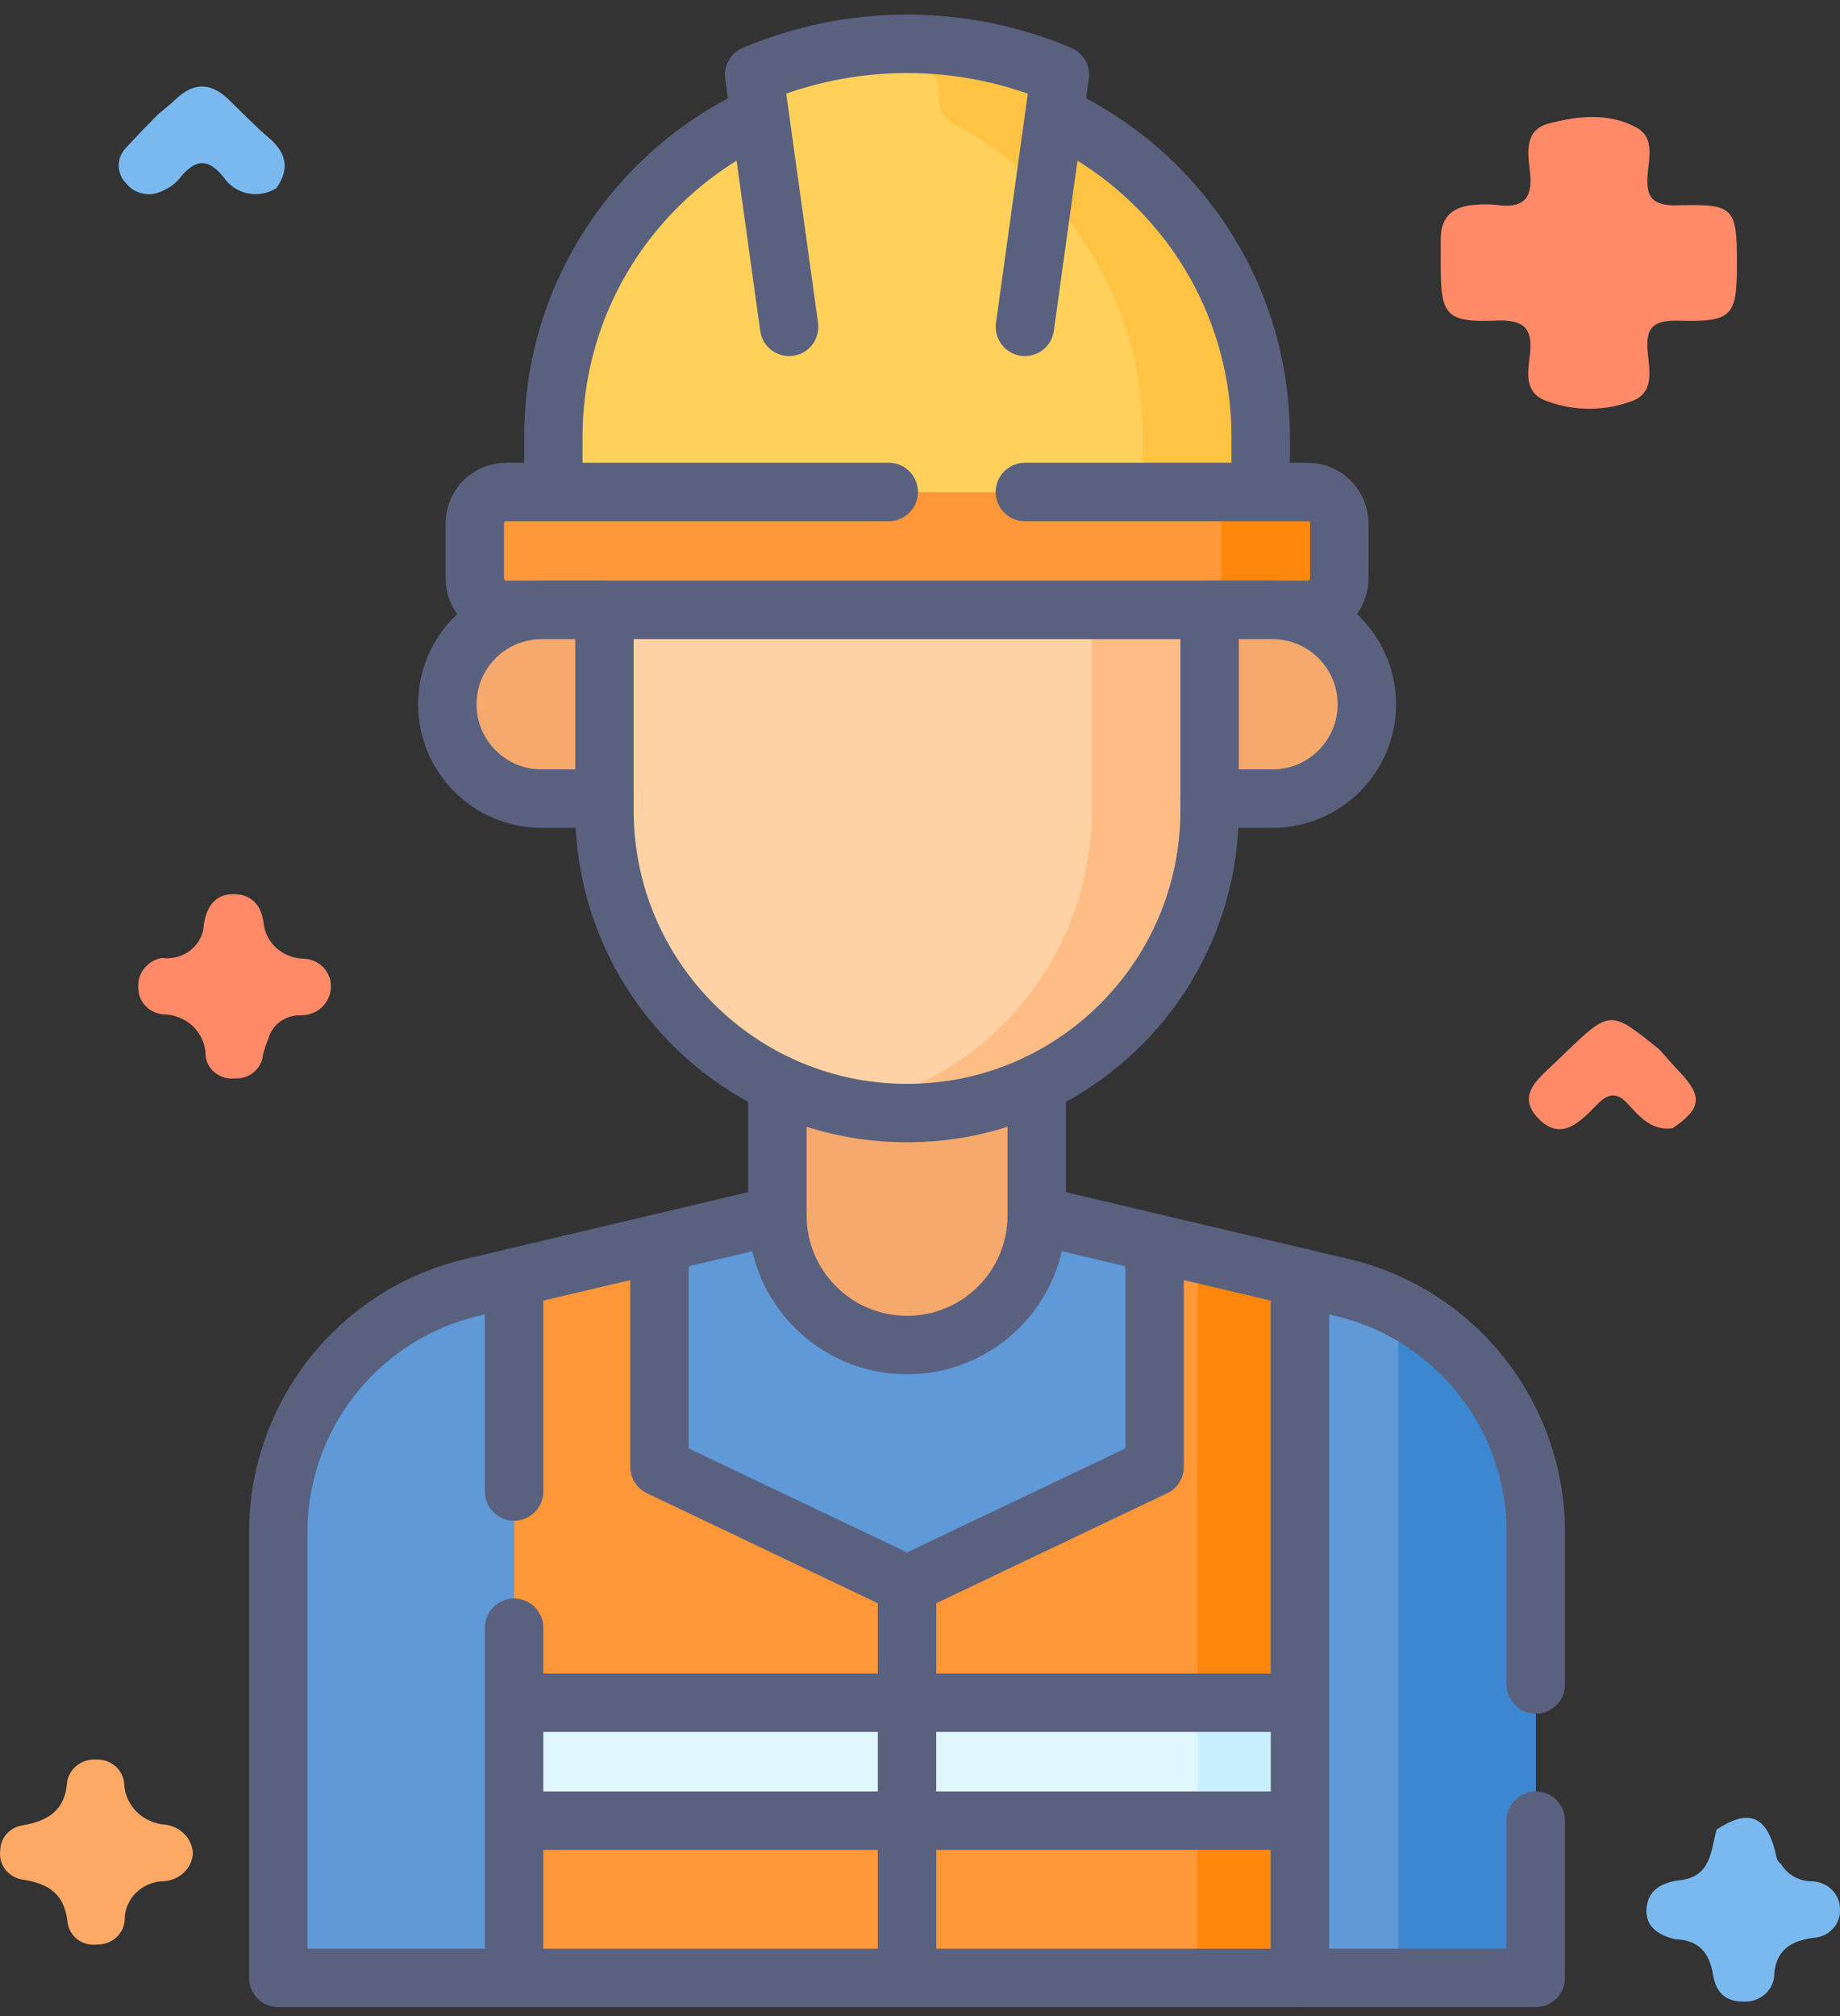 <svg width="63" height="69" viewBox="0 0 63 69" fill="none" xmlns="http://www.w3.org/2000/svg">
<rect x="0" y="0" width="63" height="69" fill="#333333" stroke="none"/>
<path d="M57.356 66.37C56.784 66.235 56.333 65.939 56.374 65.332C56.416 64.697 56.881 64.427 57.526 64.351C58.593 64.226 58.574 63.34 58.776 62.618C59.836 61.918 60.44 62.121 60.765 63.298C60.815 63.479 60.805 63.678 60.986 63.803C61.095 63.984 61.252 64.134 61.441 64.237C61.63 64.34 61.845 64.392 62.063 64.388C62.319 64.401 62.561 64.51 62.736 64.691C62.911 64.872 63.005 65.111 62.999 65.358C63.005 65.48 62.985 65.602 62.941 65.717C62.897 65.831 62.83 65.936 62.743 66.026C62.657 66.116 62.553 66.188 62.437 66.24C62.322 66.291 62.197 66.319 62.07 66.324C61.331 66.428 60.831 66.732 60.75 67.529C60.754 67.659 60.73 67.789 60.679 67.909C60.628 68.03 60.552 68.139 60.455 68.231C60.358 68.322 60.243 68.393 60.117 68.44C59.99 68.487 59.855 68.508 59.719 68.502C59.041 68.519 58.742 68.148 58.652 67.578C58.536 66.847 58.171 66.394 57.356 66.37Z" fill="#79B9EF"/>
<path d="M57.266 38.615C56.551 38.703 56.15 38.232 55.751 37.796C55.367 37.376 55.078 37.402 54.686 37.8C54.131 38.362 53.465 39.105 52.667 38.275C51.885 37.463 52.715 36.884 53.28 36.335C53.375 36.243 53.471 36.151 53.566 36.06C55.131 34.556 55.131 34.556 56.819 35.923C57.056 36.187 57.287 36.455 57.531 36.713C58.305 37.529 58.247 37.952 57.266 38.615Z" fill="#FF8A68"/>
<path d="M6.606 63.437C6.588 63.684 6.476 63.916 6.293 64.09C6.11 64.264 5.867 64.369 5.609 64.384C5.251 64.39 4.909 64.531 4.658 64.778C4.408 65.024 4.268 65.355 4.27 65.699C4.26 65.93 4.157 66.147 3.983 66.306C3.809 66.465 3.577 66.553 3.337 66.551C3.218 66.567 3.096 66.561 2.98 66.531C2.864 66.502 2.754 66.45 2.659 66.38C2.564 66.309 2.484 66.221 2.425 66.121C2.365 66.02 2.328 65.909 2.314 65.794C2.213 64.843 1.699 64.467 0.771 64.329C0.532 64.291 0.318 64.164 0.176 63.975C0.034 63.787 -0.026 63.553 0.01 63.323C0.012 63.11 0.095 62.905 0.244 62.747C0.393 62.589 0.597 62.489 0.818 62.466C1.659 62.311 2.224 61.948 2.293 61.024C2.32 60.793 2.439 60.58 2.625 60.43C2.811 60.281 3.05 60.206 3.292 60.221C3.533 60.211 3.769 60.293 3.948 60.448C4.128 60.603 4.237 60.82 4.252 61.051C4.266 61.41 4.419 61.752 4.68 62.01C4.94 62.269 5.291 62.425 5.665 62.451C5.917 62.483 6.15 62.6 6.322 62.78C6.494 62.96 6.594 63.192 6.606 63.437Z" fill="#FEAA66"/>
<path d="M5.414 3.91C5.616 3.739 5.828 3.579 6.017 3.397C6.645 2.791 7.249 2.831 7.854 3.429C8.301 3.87 8.741 4.321 9.219 4.73C9.823 5.247 9.917 5.801 9.46 6.441C9.318 6.53 9.16 6.592 8.993 6.623C8.826 6.653 8.655 6.652 8.489 6.619C8.322 6.586 8.165 6.522 8.025 6.43C7.884 6.338 7.764 6.221 7.671 6.084C7.098 5.352 6.648 5.474 6.139 6.118C5.99 6.294 5.799 6.432 5.583 6.522C5.377 6.637 5.134 6.674 4.9 6.628C4.667 6.582 4.459 6.456 4.316 6.272C4.152 6.106 4.062 5.885 4.064 5.655C4.067 5.426 4.162 5.207 4.33 5.044C4.677 4.656 5.051 4.288 5.414 3.91Z" fill="#79B9EF"/>
<path d="M5.537 32.784C5.713 32.809 5.892 32.798 6.063 32.752C6.234 32.706 6.393 32.626 6.53 32.517C6.666 32.407 6.777 32.272 6.855 32.118C6.933 31.965 6.976 31.798 6.982 31.627C7.069 31.061 7.348 30.604 7.983 30.602C8.587 30.599 8.94 30.956 9.024 31.572C9.052 31.899 9.203 32.204 9.449 32.432C9.694 32.66 10.018 32.794 10.359 32.809C10.486 32.809 10.612 32.834 10.73 32.88C10.848 32.927 10.954 32.996 11.044 33.083C11.134 33.169 11.206 33.272 11.254 33.385C11.303 33.498 11.328 33.619 11.328 33.741C11.332 33.872 11.309 34.002 11.26 34.124C11.211 34.246 11.136 34.357 11.042 34.451C10.947 34.545 10.833 34.62 10.708 34.671C10.582 34.722 10.448 34.748 10.312 34.748C10.058 34.738 9.808 34.811 9.604 34.956C9.4 35.101 9.254 35.309 9.19 35.545C9.116 35.723 9.054 35.906 9.006 36.092C8.989 36.321 8.879 36.534 8.7 36.687C8.522 36.839 8.288 36.919 8.049 36.908C7.93 36.922 7.81 36.912 7.694 36.881C7.579 36.85 7.471 36.797 7.377 36.725C7.284 36.654 7.205 36.565 7.147 36.465C7.089 36.364 7.053 36.253 7.039 36.139C7.041 35.953 7.005 35.769 6.932 35.597C6.86 35.424 6.753 35.268 6.617 35.135C6.481 35.003 6.319 34.898 6.141 34.826C5.962 34.754 5.771 34.716 5.577 34.715C5.355 34.694 5.148 34.596 4.994 34.441C4.84 34.285 4.75 34.081 4.74 33.867C4.705 33.623 4.767 33.375 4.915 33.174C5.063 32.973 5.286 32.833 5.537 32.784Z" fill="#FF8A68"/>
<path d="M59.471 9.025C59.471 10.824 59.312 11.022 57.494 10.977C56.672 10.956 56.343 11.151 56.409 11.988C56.459 12.626 56.699 13.478 55.8 13.754C54.84 14.093 53.782 14.066 52.842 13.68C52.164 13.371 52.328 12.66 52.386 12.106C52.478 11.221 52.172 10.935 51.23 10.973C49.532 11.042 49.331 10.794 49.33 9.147C49.33 8.823 49.333 8.5 49.33 8.176C49.326 7.415 49.754 7.057 50.511 7.011C50.746 6.987 50.983 6.987 51.218 7.011C52.135 7.147 52.489 6.816 52.387 5.909C52.318 5.288 52.168 4.465 53 4.237C53.99 3.966 55.08 3.843 56.033 4.367C56.663 4.714 56.456 5.425 56.413 5.98C56.351 6.766 56.584 7.052 57.458 7.027C59.377 6.974 59.472 7.113 59.471 9.025Z" fill="#FF8A68"/>
<path d="M9.529 52.444V67.695H52.582V52.444C52.582 48.451 49.837 44.981 45.951 44.064L35.496 41.594H26.616L16.16 44.064C12.274 44.982 9.529 48.451 9.529 52.444Z" fill="#5F99D7"/>
<path d="M39.532 42.547V50.204L31.056 54.24L22.58 50.204V42.547L17.602 43.723V67.694H44.51V43.723L39.532 42.547Z" fill="#FE9738"/>
<path d="M41.012 42.895V67.692H44.51V43.721L41.012 42.895Z" fill="#FE860A"/>
<path d="M17.602 58.277H44.51V62.314H17.602V58.277Z" fill="#DFF6FD"/>
<path d="M41.012 58.277H44.51V62.314H41.012V58.277Z" fill="#C8EFFE"/>
<path d="M47.875 44.766V67.692H52.584V52.44C52.584 49.145 50.713 46.208 47.875 44.766Z" fill="#3C87D0"/>
<path d="M31.057 46.035C28.605 46.035 26.617 44.048 26.617 41.596V36.887H35.497V41.596C35.497 44.048 33.509 46.035 31.057 46.035Z" fill="#F6A96C"/>
<path d="M31.057 38.095C25.335 38.095 20.697 33.457 20.697 27.735V15.492H41.416V27.735C41.417 33.457 36.778 38.095 31.057 38.095Z" fill="#FED2A4"/>
<path d="M37.379 15.492V27.735C37.379 32.766 33.792 36.958 29.037 37.897C29.702 38.029 30.378 38.095 31.055 38.095C36.777 38.095 41.415 33.457 41.415 27.735V15.492H37.379Z" fill="#FFBD86"/>
<path d="M43.57 27.333H41.417V20.875H43.57C45.353 20.875 46.799 22.321 46.799 24.104C46.799 25.887 45.353 27.333 43.57 27.333ZM18.545 27.333H20.698V20.875H18.545C16.762 20.875 15.316 22.321 15.316 24.104C15.316 25.887 16.762 27.333 18.545 27.333Z" fill="#F6A96C"/>
<path d="M44.779 16.84H17.332C17.047 16.84 16.773 16.953 16.571 17.155C16.369 17.357 16.256 17.631 16.256 17.916V19.8C16.256 20.085 16.369 20.359 16.571 20.561C16.773 20.762 17.047 20.876 17.332 20.876H44.778C45.064 20.876 45.338 20.762 45.539 20.561C45.741 20.359 45.855 20.085 45.855 19.8V17.916C45.855 17.775 45.827 17.635 45.773 17.504C45.719 17.374 45.639 17.255 45.539 17.155C45.44 17.055 45.321 16.976 45.19 16.922C45.06 16.868 44.92 16.84 44.779 16.84Z" fill="#FE9738"/>
<path d="M44.78 16.84H40.744C41.03 16.84 41.303 16.953 41.505 17.155C41.707 17.357 41.82 17.631 41.82 17.916V19.8C41.82 20.085 41.707 20.359 41.505 20.561C41.303 20.762 41.03 20.876 40.744 20.876H44.78C45.066 20.876 45.34 20.762 45.541 20.561C45.743 20.359 45.857 20.085 45.857 19.8V17.916C45.857 17.631 45.743 17.357 45.541 17.155C45.34 16.953 45.066 16.84 44.78 16.84Z" fill="#FE860A"/>
<path d="M36.098 3.943L36.29 2.56C34.681 1.878 32.911 1.5 31.056 1.5C29.2 1.5 27.431 1.878 25.822 2.56L26.014 3.943C21.844 5.855 18.947 10.066 18.947 14.954V16.837H43.164V14.954C43.164 10.066 40.268 5.855 36.098 3.943Z" fill="#FFD15B"/>
<path d="M36.097 3.943L36.289 2.56C34.68 1.878 32.911 1.5 31.055 1.5C30.369 1.5 29.696 1.552 29.037 1.651C29.903 1.782 30.742 1.996 31.546 2.284C31.959 2.432 32.213 2.847 32.153 3.282C32.099 3.671 32.3 4.048 32.647 4.231C36.5 6.257 39.128 10.299 39.128 14.954V16.837H43.164V14.954C43.164 10.066 40.267 5.855 36.097 3.943Z" fill="#FFC344"/>
<path d="M17.602 58.276H44.51M44.51 62.313H17.602M44.51 67.694V43.723M17.602 67.694V55.709M17.602 51.047V43.723M39.532 42.547V50.204L31.056 54.24L22.58 50.204V42.547" stroke="#59617F" stroke-width="2" stroke-miterlimit="10" stroke-linecap="round" stroke-linejoin="round"/>
<path d="M35.497 41.594L45.952 44.063C49.838 44.981 52.583 48.45 52.583 52.443V57.651M52.583 62.312V67.694H9.529V52.443C9.529 48.45 12.274 44.981 16.161 44.063L26.616 41.594" stroke="#59617F" stroke-width="2" stroke-miterlimit="10" stroke-linecap="round" stroke-linejoin="round"/>
<path d="M35.498 37.099V41.594C35.498 44.047 33.51 46.034 31.058 46.034C28.605 46.034 26.618 44.047 26.618 41.594V37.099M20.698 20.875H18.545C16.762 20.875 15.316 22.321 15.316 24.104C15.316 25.887 16.762 27.333 18.545 27.333H20.698M41.417 20.875H43.57C45.353 20.875 46.799 22.321 46.799 24.104C46.799 25.887 45.354 27.333 43.57 27.333H41.417" stroke="#59617F" stroke-width="2" stroke-miterlimit="10" stroke-linecap="round" stroke-linejoin="round"/>
<path d="M41.415 20.874V27.735C41.415 33.457 36.777 38.095 31.056 38.095C25.334 38.095 20.696 33.457 20.696 27.735V20.874M43.164 16.838V14.954C43.164 10.066 40.268 5.855 36.098 3.943L36.29 2.56C34.68 1.878 32.911 1.5 31.056 1.5C29.2 1.5 27.431 1.878 25.821 2.56L26.013 3.943M26.013 3.943C21.843 5.855 18.947 10.066 18.947 14.954V16.837M26.013 3.943L27.019 11.187M35.092 11.187L36.098 3.943M35.091 16.838H44.779C45.373 16.838 45.855 17.32 45.855 17.914V19.797C45.855 20.392 45.373 20.873 44.779 20.873H17.332C16.738 20.873 16.256 20.392 16.256 19.797V17.914C16.256 17.32 16.738 16.838 17.332 16.838H30.43M31.056 54.24V67.694" stroke="#59617F" stroke-width="2" stroke-miterlimit="10" stroke-linecap="round" stroke-linejoin="round"/>
</svg>
